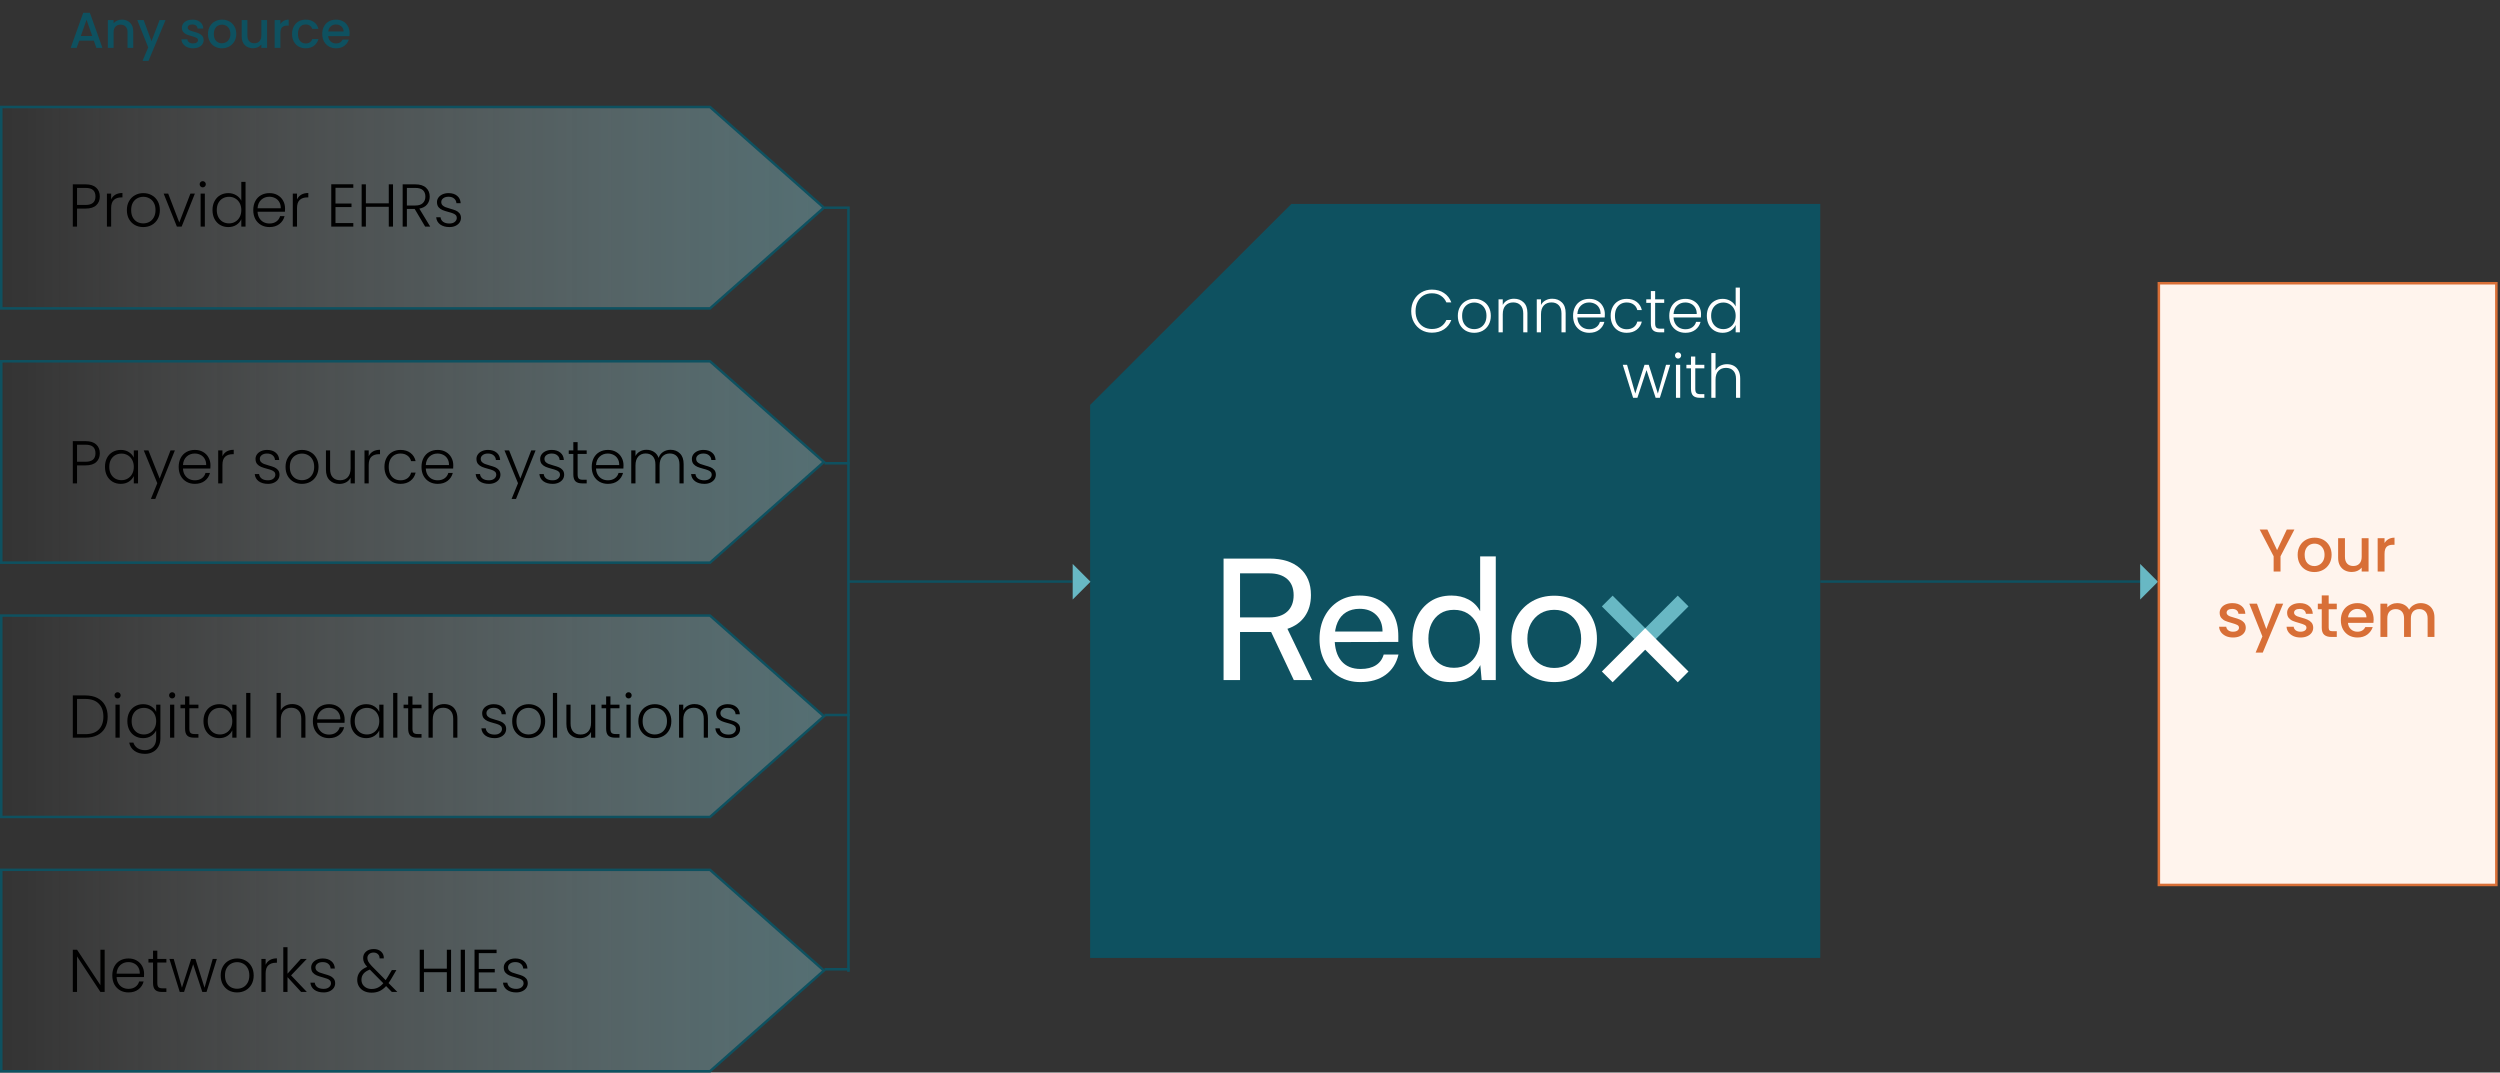 <svg width="993" height="426" viewBox="0 0 993 426" fill="none" xmlns="http://www.w3.org/2000/svg">
<rect x="0" y="0" width="993" height="426" fill="#333333" stroke="none"/>
<path d="M723 231C829.587 231 853 231 853 231" stroke="#0E5160"/>
<path d="M433 160.846V380.5H723V81H512.926L433 160.846Z" fill="#0E5160"/>
<path d="M560.535 123.6C560.535 121.952 560.895 120.48 561.615 119.184C562.335 117.872 563.319 116.856 564.567 116.136C565.815 115.4 567.207 115.032 568.743 115.032C570.615 115.032 572.215 115.48 573.543 116.376C574.887 117.256 575.863 118.504 576.471 120.12H574.503C574.023 118.984 573.287 118.096 572.295 117.456C571.319 116.816 570.135 116.496 568.743 116.496C567.511 116.496 566.399 116.784 565.407 117.36C564.431 117.936 563.663 118.768 563.103 119.856C562.543 120.928 562.263 122.176 562.263 123.6C562.263 125.024 562.543 126.272 563.103 127.344C563.663 128.416 564.431 129.24 565.407 129.816C566.399 130.392 567.511 130.68 568.743 130.68C570.135 130.68 571.319 130.368 572.295 129.744C573.287 129.104 574.023 128.224 574.503 127.104H576.471C575.863 128.704 574.887 129.944 573.543 130.824C572.199 131.704 570.599 132.144 568.743 132.144C567.207 132.144 565.815 131.784 564.567 131.064C563.319 130.328 562.335 129.312 561.615 128.016C560.895 126.72 560.535 125.248 560.535 123.6ZM585.554 132.192C584.322 132.192 583.21 131.92 582.218 131.376C581.242 130.816 580.466 130.032 579.89 129.024C579.33 128 579.05 126.808 579.05 125.448C579.05 124.088 579.338 122.904 579.914 121.896C580.49 120.872 581.274 120.088 582.266 119.544C583.258 118.984 584.37 118.704 585.602 118.704C586.834 118.704 587.946 118.984 588.938 119.544C589.946 120.088 590.73 120.872 591.29 121.896C591.866 122.904 592.154 124.088 592.154 125.448C592.154 126.792 591.866 127.976 591.29 129C590.714 130.024 589.922 130.816 588.914 131.376C587.906 131.92 586.786 132.192 585.554 132.192ZM585.554 130.728C586.418 130.728 587.218 130.536 587.954 130.152C588.69 129.752 589.282 129.16 589.73 128.376C590.194 127.576 590.426 126.6 590.426 125.448C590.426 124.296 590.202 123.328 589.754 122.544C589.306 121.744 588.714 121.152 587.978 120.768C587.242 120.368 586.442 120.168 585.578 120.168C584.714 120.168 583.914 120.368 583.178 120.768C582.442 121.152 581.85 121.744 581.402 122.544C580.97 123.328 580.754 124.296 580.754 125.448C580.754 126.6 580.97 127.576 581.402 128.376C581.85 129.16 582.434 129.752 583.154 130.152C583.89 130.536 584.69 130.728 585.554 130.728ZM601.361 118.656C602.929 118.656 604.209 119.144 605.201 120.12C606.193 121.08 606.689 122.48 606.689 124.32V132H605.033V124.512C605.033 123.088 604.673 122 603.953 121.248C603.249 120.496 602.281 120.12 601.049 120.12C599.785 120.12 598.777 120.52 598.025 121.32C597.273 122.12 596.897 123.296 596.897 124.848V132H595.217V118.896H596.897V121.128C597.313 120.328 597.913 119.72 598.697 119.304C599.481 118.872 600.369 118.656 601.361 118.656ZM616.548 118.656C618.116 118.656 619.396 119.144 620.388 120.12C621.38 121.08 621.876 122.48 621.876 124.32V132H620.22V124.512C620.22 123.088 619.86 122 619.14 121.248C618.436 120.496 617.468 120.12 616.236 120.12C614.972 120.12 613.964 120.52 613.212 121.32C612.46 122.12 612.084 123.296 612.084 124.848V132H610.404V118.896H612.084V121.128C612.5 120.328 613.1 119.72 613.884 119.304C614.668 118.872 615.556 118.656 616.548 118.656ZM637.448 124.776C637.448 125.352 637.432 125.792 637.4 126.096H626.528C626.576 127.088 626.816 127.936 627.248 128.64C627.68 129.344 628.248 129.88 628.952 130.248C629.656 130.6 630.424 130.776 631.256 130.776C632.344 130.776 633.256 130.512 633.992 129.984C634.744 129.456 635.24 128.744 635.48 127.848H637.256C636.936 129.128 636.248 130.176 635.192 130.992C634.152 131.792 632.84 132.192 631.256 132.192C630.024 132.192 628.92 131.92 627.944 131.376C626.968 130.816 626.2 130.032 625.64 129.024C625.096 128 624.824 126.808 624.824 125.448C624.824 124.088 625.096 122.896 625.64 121.872C626.184 120.848 626.944 120.064 627.92 119.52C628.896 118.976 630.008 118.704 631.256 118.704C632.504 118.704 633.592 118.976 634.52 119.52C635.464 120.064 636.184 120.8 636.68 121.728C637.192 122.64 637.448 123.656 637.448 124.776ZM635.744 124.728C635.76 123.752 635.56 122.92 635.144 122.232C634.744 121.544 634.192 121.024 633.488 120.672C632.784 120.32 632.016 120.144 631.184 120.144C629.936 120.144 628.872 120.544 627.992 121.344C627.112 122.144 626.624 123.272 626.528 124.728H635.744ZM639.754 125.448C639.754 124.088 640.026 122.904 640.57 121.896C641.114 120.872 641.866 120.088 642.826 119.544C643.786 118.984 644.882 118.704 646.114 118.704C647.73 118.704 649.058 119.104 650.098 119.904C651.154 120.704 651.834 121.792 652.138 123.168H650.338C650.114 122.224 649.626 121.488 648.874 120.96C648.138 120.416 647.218 120.144 646.114 120.144C645.234 120.144 644.442 120.344 643.738 120.744C643.034 121.144 642.474 121.744 642.058 122.544C641.658 123.328 641.458 124.296 641.458 125.448C641.458 126.6 641.658 127.576 642.058 128.376C642.474 129.176 643.034 129.776 643.738 130.176C644.442 130.576 645.234 130.776 646.114 130.776C647.218 130.776 648.138 130.512 648.874 129.984C649.626 129.44 650.114 128.688 650.338 127.728H652.138C651.834 129.072 651.154 130.152 650.098 130.968C649.042 131.784 647.714 132.192 646.114 132.192C644.882 132.192 643.786 131.92 642.826 131.376C641.866 130.816 641.114 130.032 640.57 129.024C640.026 128 639.754 126.808 639.754 125.448ZM657.424 120.312V128.448C657.424 129.248 657.576 129.8 657.88 130.104C658.184 130.408 658.72 130.56 659.488 130.56H661.024V132H659.224C658.04 132 657.16 131.728 656.584 131.184C656.008 130.624 655.72 129.712 655.72 128.448V120.312H653.896V118.896H655.72V115.608H657.424V118.896H661.024V120.312H657.424ZM675.651 124.776C675.651 125.352 675.635 125.792 675.603 126.096H664.731C664.779 127.088 665.019 127.936 665.451 128.64C665.883 129.344 666.451 129.88 667.155 130.248C667.859 130.6 668.627 130.776 669.459 130.776C670.547 130.776 671.459 130.512 672.195 129.984C672.947 129.456 673.443 128.744 673.683 127.848H675.459C675.139 129.128 674.451 130.176 673.395 130.992C672.355 131.792 671.043 132.192 669.459 132.192C668.227 132.192 667.123 131.92 666.147 131.376C665.171 130.816 664.403 130.032 663.843 129.024C663.299 128 663.027 126.808 663.027 125.448C663.027 124.088 663.299 122.896 663.843 121.872C664.387 120.848 665.147 120.064 666.123 119.52C667.099 118.976 668.211 118.704 669.459 118.704C670.707 118.704 671.795 118.976 672.723 119.52C673.667 120.064 674.387 120.8 674.883 121.728C675.395 122.64 675.651 123.656 675.651 124.776ZM673.947 124.728C673.963 123.752 673.763 122.92 673.347 122.232C672.947 121.544 672.395 121.024 671.691 120.672C670.987 120.32 670.219 120.144 669.387 120.144C668.139 120.144 667.075 120.544 666.195 121.344C665.315 122.144 664.827 123.272 664.731 124.728H673.947ZM677.957 125.424C677.957 124.08 678.229 122.904 678.773 121.896C679.317 120.872 680.061 120.088 681.005 119.544C681.965 118.984 683.045 118.704 684.245 118.704C685.397 118.704 686.437 118.984 687.365 119.544C688.293 120.104 688.973 120.832 689.405 121.728V114.24H691.085V132H689.405V129.072C689.005 129.984 688.349 130.736 687.437 131.328C686.525 131.904 685.453 132.192 684.221 132.192C683.021 132.192 681.941 131.912 680.981 131.352C680.037 130.792 679.293 130 678.749 128.976C678.221 127.952 677.957 126.768 677.957 125.424ZM689.405 125.448C689.405 124.392 689.189 123.464 688.757 122.664C688.325 121.864 687.733 121.248 686.981 120.816C686.245 120.384 685.429 120.168 684.533 120.168C683.605 120.168 682.773 120.376 682.037 120.792C681.301 121.208 680.717 121.816 680.285 122.616C679.869 123.4 679.661 124.336 679.661 125.424C679.661 126.496 679.869 127.44 680.285 128.256C680.717 129.056 681.301 129.672 682.037 130.104C682.773 130.52 683.605 130.728 684.533 130.728C685.429 130.728 686.245 130.512 686.981 130.08C687.733 129.648 688.325 129.032 688.757 128.232C689.189 127.432 689.405 126.504 689.405 125.448ZM663.403 144.896L659.299 158H657.619L653.995 147.008L650.371 158H648.667L644.563 144.896H646.267L649.531 156.296L653.203 144.896H654.883L658.507 156.32L661.747 144.896H663.403ZM666.533 142.424C666.197 142.424 665.909 142.304 665.669 142.064C665.429 141.824 665.309 141.528 665.309 141.176C665.309 140.824 665.429 140.536 665.669 140.312C665.909 140.072 666.197 139.952 666.533 139.952C666.869 139.952 667.157 140.072 667.397 140.312C667.637 140.536 667.757 140.824 667.757 141.176C667.757 141.528 667.637 141.824 667.397 142.064C667.157 142.304 666.869 142.424 666.533 142.424ZM667.373 144.896V158H665.693V144.896H667.373ZM673.362 146.312V154.448C673.362 155.248 673.514 155.8 673.818 156.104C674.122 156.408 674.658 156.56 675.426 156.56H676.962V158H675.162C673.978 158 673.098 157.728 672.522 157.184C671.946 156.624 671.658 155.712 671.658 154.448V146.312H669.834V144.896H671.658V141.608H673.362V144.896H676.962V146.312H673.362ZM685.973 144.656C686.965 144.656 687.853 144.864 688.637 145.28C689.437 145.696 690.061 146.336 690.509 147.2C690.973 148.048 691.205 149.088 691.205 150.32V158H689.549V150.512C689.549 149.088 689.189 148 688.469 147.248C687.765 146.496 686.797 146.12 685.565 146.12C684.301 146.12 683.293 146.52 682.541 147.32C681.789 148.12 681.413 149.296 681.413 150.848V158H679.733V140.24H681.413V147.128C681.829 146.344 682.437 145.736 683.237 145.304C684.053 144.872 684.965 144.656 685.973 144.656Z" fill="white"/>
<path d="M492.541 270.122H486V221.865H504.222C509.384 221.865 513.421 223.145 516.335 225.702C519.249 228.261 520.707 231.81 520.707 236.347C520.707 239.684 519.896 242.511 518.271 244.824C516.646 247.139 514.343 248.786 511.364 249.764L521.176 270.12H513.901L504.89 251.032H492.541V270.12V270.122ZM492.541 227.74V245.227H504.287C507.312 245.227 509.659 244.45 511.33 242.892C512.998 241.335 513.834 239.177 513.834 236.417C513.834 233.657 512.976 231.467 511.265 229.975C509.55 228.486 507.204 227.74 504.222 227.74H492.541Z" fill="white"/>
<path d="M540.33 270.925C537.169 270.925 534.366 270.201 531.92 268.757C529.472 267.311 527.557 265.309 526.179 262.75C524.8 260.19 524.109 257.221 524.109 253.838C524.109 250.455 524.788 247.408 526.145 244.827C527.502 242.246 529.37 240.221 531.751 238.753C534.132 237.285 536.901 236.551 540.061 236.551C543.222 236.551 545.878 237.217 548.169 238.552C550.46 239.888 552.242 241.756 553.51 244.159C554.777 246.561 555.412 249.388 555.412 252.636V254.97L527.446 255.038L527.579 250.832H549.137C549.137 248.118 548.314 245.938 546.667 244.291C545.021 242.645 542.819 241.821 540.061 241.821C537.971 241.821 536.179 242.278 534.687 243.19C533.197 244.103 532.06 245.438 531.283 247.196C530.503 248.954 530.116 251.057 530.116 253.502C530.116 257.419 531.005 260.434 532.784 262.547C534.564 264.662 537.123 265.717 540.46 265.717C542.906 265.717 544.91 265.227 546.467 264.249C548.024 263.271 549.07 261.847 549.603 259.978H555.478C554.676 263.448 552.964 266.142 550.34 268.054C547.713 269.969 544.376 270.925 540.327 270.925H540.33Z" fill="white"/>
<path d="M576.231 270.926C573.071 270.926 570.359 270.201 568.09 268.757C565.82 267.311 564.072 265.298 562.851 262.716C561.626 260.135 561.016 257.2 561.016 253.906C561.016 250.613 561.639 247.6 562.884 244.997C564.13 242.394 565.91 240.337 568.225 238.823C570.538 237.312 573.298 236.554 576.502 236.554C579.039 236.554 581.297 237.078 583.277 238.123C585.256 239.169 586.802 240.716 587.915 242.761V221H594.122V270.124H588.516L587.982 264.184C586.913 266.365 585.346 268.033 583.277 269.19C581.207 270.346 578.861 270.926 576.234 270.926H576.231ZM577.501 265.252C579.636 265.252 581.473 264.762 583.009 263.784C584.544 262.806 585.732 261.449 586.58 259.713C587.425 257.977 587.85 255.975 587.85 253.706C587.85 251.436 587.425 249.447 586.58 247.733C585.735 246.021 584.544 244.673 583.009 243.693C581.473 242.715 579.638 242.225 577.501 242.225C575.365 242.225 573.539 242.725 572.028 243.727C570.514 244.729 569.357 246.086 568.558 247.798C567.757 249.512 567.358 251.48 567.358 253.703C567.358 255.927 567.759 257.975 568.558 259.711C569.36 261.446 570.516 262.803 572.028 263.781C573.539 264.762 575.365 265.249 577.501 265.249V265.252Z" fill="white"/>
<path d="M600.332 253.772C600.332 250.435 601.066 247.475 602.534 244.894C604.002 242.313 606.016 240.287 608.575 238.819C611.134 237.351 614.058 236.617 617.351 236.617C620.645 236.617 623.559 237.351 626.094 238.819C628.632 240.287 630.633 242.313 632.101 244.894C633.569 247.475 634.303 250.433 634.303 253.772C634.303 257.111 633.569 260.069 632.101 262.65C630.633 265.231 628.632 267.254 626.094 268.722C623.559 270.19 620.642 270.924 617.351 270.924C614.06 270.924 611.132 270.19 608.575 268.722C606.016 267.254 604.002 265.228 602.534 262.65C601.066 260.069 600.332 257.108 600.332 253.772ZM606.672 253.772C606.672 256.041 607.129 258.043 608.041 259.779C608.952 261.515 610.209 262.872 611.813 263.85C613.416 264.83 615.26 265.317 617.354 265.317C619.447 265.317 621.292 264.827 622.892 263.85C624.496 262.872 625.751 261.515 626.664 259.779C627.576 258.043 628.033 256.041 628.033 253.772C628.033 251.502 627.576 249.445 626.664 247.731C625.751 246.019 624.496 244.672 622.892 243.691C621.292 242.714 619.445 242.223 617.354 242.223C615.263 242.223 613.416 242.714 611.813 243.691C610.212 244.672 608.952 246.017 608.041 247.731C607.129 249.445 606.672 251.459 606.672 253.772Z" fill="white"/>
<path d="M653.47 258.064L670.668 240.863L666.404 236.59L653.47 249.524L640.534 236.59L636.258 240.863L649.194 253.8L653.47 258.064Z" fill="#68B8C4"/>
<path d="M653.47 249.525L670.668 266.723L666.404 270.999L653.47 258.063L640.534 270.999L636.258 266.723L649.194 253.789L653.47 249.525Z" fill="white"/>
<path d="M850.071 223.999L857.142 231.07L850.071 238.141L850.071 223.999Z" fill="#68B8C4"/>
<path d="M0.5 42.5H282.016L327.245 82.5L282.016 122.5H0.5V42.5Z" fill="url(#paint0_linear_1499_234)" fill-opacity="0.5" stroke="#0E5160"/>
<path d="M0.5 143.5H282.016L327.245 183.5L282.016 223.5H0.5V143.5Z" fill="url(#paint1_linear_1499_234)" fill-opacity="0.5" stroke="#0E5160"/>
<path d="M0.5 244.5H282.016L327.245 284.5L282.016 324.5H0.5V244.5Z" fill="url(#paint2_linear_1499_234)" fill-opacity="0.5" stroke="#0E5160"/>
<path d="M0.5 345.5H282.016L327.245 385.5L282.016 425.5H0.5V345.5Z" fill="url(#paint3_linear_1499_234)" fill-opacity="0.5" stroke="#0E5160"/>
<path d="M41.568 394H39.888L30.6 379.888V394H28.92V377.224H30.6L39.888 391.312V377.224H41.568V394ZM57.229 386.776C57.229 387.352 57.213 387.792 57.181 388.096H46.309C46.357 389.088 46.597 389.936 47.029 390.64C47.461 391.344 48.029 391.88 48.733 392.248C49.437 392.6 50.205 392.776 51.037 392.776C52.125 392.776 53.037 392.512 53.773 391.984C54.525 391.456 55.021 390.744 55.261 389.848H57.037C56.717 391.128 56.029 392.176 54.973 392.992C53.933 393.792 52.621 394.192 51.037 394.192C49.805 394.192 48.701 393.92 47.725 393.376C46.749 392.816 45.981 392.032 45.421 391.024C44.877 390 44.605 388.808 44.605 387.448C44.605 386.088 44.877 384.896 45.421 383.872C45.965 382.848 46.725 382.064 47.701 381.52C48.677 380.976 49.789 380.704 51.037 380.704C52.285 380.704 53.373 380.976 54.301 381.52C55.245 382.064 55.965 382.8 56.461 383.728C56.973 384.64 57.229 385.656 57.229 386.776ZM55.525 386.728C55.541 385.752 55.341 384.92 54.925 384.232C54.525 383.544 53.973 383.024 53.269 382.672C52.565 382.32 51.797 382.144 50.965 382.144C49.717 382.144 48.653 382.544 47.773 383.344C46.893 384.144 46.405 385.272 46.309 386.728H55.525ZM62.487 382.312V390.448C62.487 391.248 62.639 391.8 62.943 392.104C63.247 392.408 63.783 392.56 64.551 392.56H66.087V394H64.287C63.103 394 62.223 393.728 61.647 393.184C61.071 392.624 60.783 391.712 60.783 390.448V382.312H58.959V380.896H60.783V377.608H62.487V380.896H66.087V382.312H62.487ZM86.138 380.896L82.034 394H80.353L76.73 383.008L73.106 394H71.401L67.297 380.896H69.001L72.266 392.296L75.938 380.896H77.618L81.242 392.32L84.481 380.896H86.138ZM94.164 394.192C92.932 394.192 91.82 393.92 90.828 393.376C89.852 392.816 89.076 392.032 88.5 391.024C87.94 390 87.66 388.808 87.66 387.448C87.66 386.088 87.948 384.904 88.524 383.896C89.1 382.872 89.884 382.088 90.876 381.544C91.868 380.984 92.98 380.704 94.212 380.704C95.444 380.704 96.556 380.984 97.548 381.544C98.556 382.088 99.34 382.872 99.9 383.896C100.476 384.904 100.764 386.088 100.764 387.448C100.764 388.792 100.476 389.976 99.9 391C99.324 392.024 98.532 392.816 97.524 393.376C96.516 393.92 95.396 394.192 94.164 394.192ZM94.164 392.728C95.028 392.728 95.828 392.536 96.564 392.152C97.3 391.752 97.892 391.16 98.34 390.376C98.804 389.576 99.036 388.6 99.036 387.448C99.036 386.296 98.812 385.328 98.364 384.544C97.916 383.744 97.324 383.152 96.588 382.768C95.852 382.368 95.052 382.168 94.188 382.168C93.324 382.168 92.524 382.368 91.788 382.768C91.052 383.152 90.46 383.744 90.012 384.544C89.58 385.328 89.364 386.296 89.364 387.448C89.364 388.6 89.58 389.576 90.012 390.376C90.46 391.16 91.044 391.752 91.764 392.152C92.5 392.536 93.3 392.728 94.164 392.728ZM105.506 383.224C105.874 382.408 106.434 381.776 107.186 381.328C107.954 380.88 108.89 380.656 109.994 380.656V382.408H109.538C108.322 382.408 107.346 382.736 106.61 383.392C105.874 384.048 105.506 385.144 105.506 386.68V394H103.826V380.896H105.506V383.224ZM119.602 394L114.202 388.12V394H112.522V376.24H114.202V386.752L119.482 380.896H121.834L115.618 387.424L121.882 394H119.602ZM128.565 394.192C127.061 394.192 125.829 393.848 124.869 393.16C123.925 392.456 123.397 391.504 123.285 390.304H125.013C125.093 391.04 125.437 391.64 126.045 392.104C126.669 392.552 127.501 392.776 128.541 392.776C129.453 392.776 130.165 392.56 130.677 392.128C131.205 391.696 131.469 391.16 131.469 390.52C131.469 390.072 131.325 389.704 131.037 389.416C130.749 389.128 130.381 388.904 129.933 388.744C129.501 388.568 128.909 388.384 128.157 388.192C127.181 387.936 126.389 387.68 125.781 387.424C125.173 387.168 124.653 386.792 124.221 386.296C123.805 385.784 123.597 385.104 123.597 384.256C123.597 383.616 123.789 383.024 124.173 382.48C124.557 381.936 125.101 381.504 125.805 381.184C126.509 380.864 127.309 380.704 128.205 380.704C129.613 380.704 130.749 381.064 131.613 381.784C132.477 382.488 132.941 383.464 133.005 384.712H131.325C131.277 383.944 130.973 383.328 130.413 382.864C129.869 382.384 129.117 382.144 128.157 382.144C127.309 382.144 126.621 382.344 126.093 382.744C125.565 383.144 125.301 383.64 125.301 384.232C125.301 384.744 125.453 385.168 125.757 385.504C126.077 385.824 126.469 386.08 126.933 386.272C127.397 386.448 128.021 386.648 128.805 386.872C129.749 387.128 130.501 387.376 131.061 387.616C131.621 387.856 132.101 388.208 132.501 388.672C132.901 389.136 133.109 389.752 133.125 390.52C133.125 391.224 132.933 391.856 132.549 392.416C132.165 392.96 131.629 393.392 130.941 393.712C130.253 394.032 129.461 394.192 128.565 394.192ZM155.641 394L153.361 391.672C152.545 392.568 151.673 393.232 150.745 393.664C149.817 394.08 148.769 394.288 147.601 394.288C146.481 394.288 145.489 394.08 144.625 393.664C143.761 393.232 143.089 392.632 142.609 391.864C142.129 391.096 141.889 390.208 141.889 389.2C141.889 388.016 142.225 386.984 142.897 386.104C143.569 385.224 144.553 384.536 145.849 384.04C145.289 383.416 144.881 382.84 144.625 382.312C144.369 381.768 144.241 381.184 144.241 380.56C144.241 379.488 144.625 378.624 145.393 377.968C146.161 377.296 147.185 376.96 148.465 376.96C149.665 376.96 150.641 377.304 151.393 377.992C152.145 378.68 152.497 379.576 152.449 380.68H150.769C150.785 379.96 150.561 379.392 150.097 378.976C149.649 378.56 149.081 378.352 148.393 378.352C147.657 378.352 147.057 378.56 146.593 378.976C146.145 379.376 145.921 379.896 145.921 380.536C145.921 381.048 146.057 381.544 146.329 382.024C146.617 382.504 147.065 383.072 147.673 383.728L153.193 389.32C153.417 389.016 153.721 388.536 154.105 387.88L155.641 385.312H157.441L155.617 388.456C155.185 389.208 154.753 389.88 154.321 390.472L157.825 394H155.641ZM147.601 392.824C148.545 392.824 149.385 392.64 150.121 392.272C150.873 391.904 151.585 391.328 152.257 390.544L146.905 385.12C144.681 385.936 143.569 387.28 143.569 389.152C143.569 389.856 143.737 390.488 144.073 391.048C144.425 391.592 144.905 392.024 145.513 392.344C146.121 392.664 146.817 392.824 147.601 392.824ZM179.165 377.224V394H177.485V386.152H168.389V394H166.709V377.224H168.389V384.76H177.485V377.224H179.165ZM184.678 377.224V394H182.998V377.224H184.678ZM190.163 378.592V384.856H196.523V386.248H190.163V392.608H197.243V394H188.483V377.2H197.243V378.592H190.163ZM205.065 394.192C203.561 394.192 202.329 393.848 201.369 393.16C200.425 392.456 199.897 391.504 199.785 390.304H201.513C201.593 391.04 201.937 391.64 202.545 392.104C203.169 392.552 204.001 392.776 205.041 392.776C205.953 392.776 206.665 392.56 207.177 392.128C207.705 391.696 207.969 391.16 207.969 390.52C207.969 390.072 207.825 389.704 207.537 389.416C207.249 389.128 206.881 388.904 206.433 388.744C206.001 388.568 205.409 388.384 204.657 388.192C203.681 387.936 202.889 387.68 202.281 387.424C201.673 387.168 201.153 386.792 200.721 386.296C200.305 385.784 200.097 385.104 200.097 384.256C200.097 383.616 200.289 383.024 200.673 382.48C201.057 381.936 201.601 381.504 202.305 381.184C203.009 380.864 203.809 380.704 204.705 380.704C206.113 380.704 207.249 381.064 208.113 381.784C208.977 382.488 209.441 383.464 209.505 384.712H207.825C207.777 383.944 207.473 383.328 206.913 382.864C206.369 382.384 205.617 382.144 204.657 382.144C203.809 382.144 203.121 382.344 202.593 382.744C202.065 383.144 201.801 383.64 201.801 384.232C201.801 384.744 201.953 385.168 202.257 385.504C202.577 385.824 202.969 386.08 203.433 386.272C203.897 386.448 204.521 386.648 205.305 386.872C206.249 387.128 207.001 387.376 207.561 387.616C208.121 387.856 208.601 388.208 209.001 388.672C209.401 389.136 209.609 389.752 209.625 390.52C209.625 391.224 209.433 391.856 209.049 392.416C208.665 392.96 208.129 393.392 207.441 393.712C206.753 394.032 205.961 394.192 205.065 394.192Z" fill="black"/>
<path d="M39.648 180.048C39.648 181.488 39.176 182.648 38.232 183.528C37.288 184.408 35.872 184.848 33.984 184.848H30.6V192H28.92V175.224H33.984C35.856 175.224 37.264 175.664 38.208 176.544C39.168 177.424 39.648 178.592 39.648 180.048ZM33.984 183.408C36.608 183.408 37.92 182.288 37.92 180.048C37.92 178.928 37.608 178.08 36.984 177.504C36.36 176.928 35.36 176.64 33.984 176.64H30.6V183.408H33.984ZM41.699 185.424C41.699 184.08 41.963 182.904 42.491 181.896C43.035 180.872 43.779 180.088 44.723 179.544C45.683 178.984 46.763 178.704 47.963 178.704C49.211 178.704 50.283 178.992 51.179 179.568C52.091 180.144 52.747 180.88 53.147 181.776V178.896H54.827V192H53.147V189.096C52.731 189.992 52.067 190.736 51.155 191.328C50.259 191.904 49.187 192.192 47.939 192.192C46.755 192.192 45.683 191.912 44.723 191.352C43.779 190.792 43.035 190 42.491 188.976C41.963 187.952 41.699 186.768 41.699 185.424ZM53.147 185.448C53.147 184.392 52.931 183.464 52.499 182.664C52.067 181.864 51.475 181.248 50.723 180.816C49.987 180.384 49.171 180.168 48.275 180.168C47.347 180.168 46.515 180.376 45.779 180.792C45.043 181.208 44.459 181.816 44.027 182.616C43.611 183.4 43.403 184.336 43.403 185.424C43.403 186.496 43.611 187.44 44.027 188.256C44.459 189.056 45.043 189.672 45.779 190.104C46.515 190.52 47.347 190.728 48.275 190.728C49.171 190.728 49.987 190.512 50.723 190.08C51.475 189.648 52.067 189.032 52.499 188.232C52.931 187.432 53.147 186.504 53.147 185.448ZM69.462 178.896L61.686 198.168H59.934L62.478 191.928L57.102 178.896H58.95L63.414 190.08L67.734 178.896H69.462ZM83.596 184.776C83.596 185.352 83.58 185.792 83.548 186.096H72.676C72.724 187.088 72.964 187.936 73.396 188.64C73.828 189.344 74.396 189.88 75.1 190.248C75.804 190.6 76.572 190.776 77.404 190.776C78.492 190.776 79.404 190.512 80.14 189.984C80.892 189.456 81.388 188.744 81.628 187.848H83.404C83.084 189.128 82.396 190.176 81.34 190.992C80.3 191.792 78.988 192.192 77.404 192.192C76.172 192.192 75.068 191.92 74.092 191.376C73.116 190.816 72.348 190.032 71.788 189.024C71.244 188 70.972 186.808 70.972 185.448C70.972 184.088 71.244 182.896 71.788 181.872C72.332 180.848 73.092 180.064 74.068 179.52C75.044 178.976 76.156 178.704 77.404 178.704C78.652 178.704 79.74 178.976 80.668 179.52C81.612 180.064 82.332 180.8 82.828 181.728C83.34 182.64 83.596 183.656 83.596 184.776ZM81.892 184.728C81.908 183.752 81.708 182.92 81.292 182.232C80.892 181.544 80.34 181.024 79.636 180.672C78.932 180.32 78.164 180.144 77.332 180.144C76.084 180.144 75.02 180.544 74.14 181.344C73.26 182.144 72.772 183.272 72.676 184.728H81.892ZM88.35 181.224C88.718 180.408 89.278 179.776 90.03 179.328C90.798 178.88 91.734 178.656 92.838 178.656V180.408H92.382C91.166 180.408 90.19 180.736 89.454 181.392C88.718 182.048 88.35 183.144 88.35 184.68V192H86.67V178.896H88.35V181.224ZM106.463 192.192C104.959 192.192 103.727 191.848 102.767 191.16C101.823 190.456 101.295 189.504 101.183 188.304H102.911C102.991 189.04 103.335 189.64 103.943 190.104C104.567 190.552 105.399 190.776 106.439 190.776C107.351 190.776 108.063 190.56 108.575 190.128C109.103 189.696 109.367 189.16 109.367 188.52C109.367 188.072 109.223 187.704 108.935 187.416C108.647 187.128 108.279 186.904 107.831 186.744C107.399 186.568 106.807 186.384 106.055 186.192C105.079 185.936 104.287 185.68 103.679 185.424C103.071 185.168 102.551 184.792 102.119 184.296C101.703 183.784 101.495 183.104 101.495 182.256C101.495 181.616 101.687 181.024 102.071 180.48C102.455 179.936 102.999 179.504 103.703 179.184C104.407 178.864 105.207 178.704 106.103 178.704C107.511 178.704 108.647 179.064 109.511 179.784C110.375 180.488 110.839 181.464 110.903 182.712H109.223C109.175 181.944 108.871 181.328 108.311 180.864C107.767 180.384 107.015 180.144 106.055 180.144C105.207 180.144 104.519 180.344 103.991 180.744C103.463 181.144 103.199 181.64 103.199 182.232C103.199 182.744 103.351 183.168 103.655 183.504C103.975 183.824 104.367 184.08 104.831 184.272C105.295 184.448 105.919 184.648 106.703 184.872C107.647 185.128 108.399 185.376 108.959 185.616C109.519 185.856 109.999 186.208 110.399 186.672C110.799 187.136 111.007 187.752 111.023 188.52C111.023 189.224 110.831 189.856 110.447 190.416C110.063 190.96 109.527 191.392 108.839 191.712C108.151 192.032 107.359 192.192 106.463 192.192ZM119.922 192.192C118.69 192.192 117.578 191.92 116.586 191.376C115.61 190.816 114.834 190.032 114.258 189.024C113.698 188 113.418 186.808 113.418 185.448C113.418 184.088 113.706 182.904 114.282 181.896C114.858 180.872 115.642 180.088 116.634 179.544C117.626 178.984 118.738 178.704 119.97 178.704C121.202 178.704 122.314 178.984 123.306 179.544C124.314 180.088 125.098 180.872 125.658 181.896C126.234 182.904 126.522 184.088 126.522 185.448C126.522 186.792 126.234 187.976 125.658 189C125.082 190.024 124.29 190.816 123.282 191.376C122.274 191.92 121.154 192.192 119.922 192.192ZM119.922 190.728C120.786 190.728 121.586 190.536 122.322 190.152C123.058 189.752 123.65 189.16 124.098 188.376C124.562 187.576 124.794 186.6 124.794 185.448C124.794 184.296 124.57 183.328 124.122 182.544C123.674 181.744 123.082 181.152 122.346 180.768C121.61 180.368 120.81 180.168 119.946 180.168C119.082 180.168 118.282 180.368 117.546 180.768C116.81 181.152 116.218 181.744 115.77 182.544C115.338 183.328 115.122 184.296 115.122 185.448C115.122 186.6 115.338 187.576 115.77 188.376C116.218 189.16 116.802 189.752 117.522 190.152C118.258 190.536 119.058 190.728 119.922 190.728ZM140.936 178.896V192H139.256V189.696C138.872 190.512 138.28 191.136 137.48 191.568C136.68 192 135.784 192.216 134.792 192.216C133.224 192.216 131.944 191.736 130.952 190.776C129.96 189.8 129.464 188.392 129.464 186.552V178.896H131.12V186.36C131.12 187.784 131.472 188.872 132.176 189.624C132.896 190.376 133.872 190.752 135.104 190.752C136.368 190.752 137.376 190.352 138.128 189.552C138.88 188.752 139.256 187.576 139.256 186.024V178.896H140.936ZM146.452 181.224C146.82 180.408 147.38 179.776 148.132 179.328C148.9 178.88 149.836 178.656 150.94 178.656V180.408H150.484C149.268 180.408 148.292 180.736 147.556 181.392C146.82 182.048 146.452 183.144 146.452 184.68V192H144.772V178.896H146.452V181.224ZM152.699 185.448C152.699 184.088 152.971 182.904 153.515 181.896C154.059 180.872 154.811 180.088 155.771 179.544C156.731 178.984 157.827 178.704 159.059 178.704C160.675 178.704 162.003 179.104 163.043 179.904C164.099 180.704 164.779 181.792 165.083 183.168H163.283C163.059 182.224 162.571 181.488 161.819 180.96C161.083 180.416 160.163 180.144 159.059 180.144C158.179 180.144 157.387 180.344 156.683 180.744C155.979 181.144 155.419 181.744 155.003 182.544C154.603 183.328 154.403 184.296 154.403 185.448C154.403 186.6 154.603 187.576 155.003 188.376C155.419 189.176 155.979 189.776 156.683 190.176C157.387 190.576 158.179 190.776 159.059 190.776C160.163 190.776 161.083 190.512 161.819 189.984C162.571 189.44 163.059 188.688 163.283 187.728H165.083C164.779 189.072 164.099 190.152 163.043 190.968C161.987 191.784 160.659 192.192 159.059 192.192C157.827 192.192 156.731 191.92 155.771 191.376C154.811 190.816 154.059 190.032 153.515 189.024C152.971 188 152.699 186.808 152.699 185.448ZM180.042 184.776C180.042 185.352 180.026 185.792 179.994 186.096H169.122C169.17 187.088 169.41 187.936 169.842 188.64C170.274 189.344 170.842 189.88 171.546 190.248C172.25 190.6 173.018 190.776 173.85 190.776C174.938 190.776 175.85 190.512 176.586 189.984C177.338 189.456 177.834 188.744 178.074 187.848H179.85C179.53 189.128 178.842 190.176 177.786 190.992C176.746 191.792 175.434 192.192 173.85 192.192C172.618 192.192 171.514 191.92 170.538 191.376C169.562 190.816 168.794 190.032 168.234 189.024C167.69 188 167.418 186.808 167.418 185.448C167.418 184.088 167.69 182.896 168.234 181.872C168.778 180.848 169.538 180.064 170.514 179.52C171.49 178.976 172.602 178.704 173.85 178.704C175.098 178.704 176.186 178.976 177.114 179.52C178.058 180.064 178.778 180.8 179.274 181.728C179.786 182.64 180.042 183.656 180.042 184.776ZM178.338 184.728C178.354 183.752 178.154 182.92 177.738 182.232C177.338 181.544 176.786 181.024 176.082 180.672C175.378 180.32 174.61 180.144 173.778 180.144C172.53 180.144 171.466 180.544 170.586 181.344C169.706 182.144 169.218 183.272 169.122 184.728H178.338ZM194.213 192.192C192.709 192.192 191.477 191.848 190.517 191.16C189.573 190.456 189.045 189.504 188.933 188.304H190.661C190.741 189.04 191.085 189.64 191.693 190.104C192.317 190.552 193.149 190.776 194.189 190.776C195.101 190.776 195.813 190.56 196.325 190.128C196.853 189.696 197.117 189.16 197.117 188.52C197.117 188.072 196.973 187.704 196.685 187.416C196.397 187.128 196.029 186.904 195.581 186.744C195.149 186.568 194.557 186.384 193.805 186.192C192.829 185.936 192.037 185.68 191.429 185.424C190.821 185.168 190.301 184.792 189.869 184.296C189.453 183.784 189.245 183.104 189.245 182.256C189.245 181.616 189.437 181.024 189.821 180.48C190.205 179.936 190.749 179.504 191.453 179.184C192.157 178.864 192.957 178.704 193.853 178.704C195.261 178.704 196.397 179.064 197.261 179.784C198.125 180.488 198.589 181.464 198.653 182.712H196.973C196.925 181.944 196.621 181.328 196.061 180.864C195.517 180.384 194.765 180.144 193.805 180.144C192.957 180.144 192.269 180.344 191.741 180.744C191.213 181.144 190.949 181.64 190.949 182.232C190.949 182.744 191.101 183.168 191.405 183.504C191.725 183.824 192.117 184.08 192.581 184.272C193.045 184.448 193.669 184.648 194.453 184.872C195.397 185.128 196.149 185.376 196.709 185.616C197.269 185.856 197.749 186.208 198.149 186.672C198.549 187.136 198.757 187.752 198.773 188.52C198.773 189.224 198.581 189.856 198.197 190.416C197.813 190.96 197.277 191.392 196.589 191.712C195.901 192.032 195.109 192.192 194.213 192.192ZM212.736 178.896L204.96 198.168H203.208L205.752 191.928L200.376 178.896H202.224L206.688 190.08L211.008 178.896H212.736ZM219.526 192.192C218.022 192.192 216.79 191.848 215.83 191.16C214.886 190.456 214.358 189.504 214.246 188.304H215.974C216.054 189.04 216.398 189.64 217.006 190.104C217.63 190.552 218.462 190.776 219.502 190.776C220.414 190.776 221.126 190.56 221.638 190.128C222.166 189.696 222.43 189.16 222.43 188.52C222.43 188.072 222.286 187.704 221.998 187.416C221.71 187.128 221.342 186.904 220.894 186.744C220.462 186.568 219.87 186.384 219.118 186.192C218.142 185.936 217.35 185.68 216.742 185.424C216.134 185.168 215.614 184.792 215.182 184.296C214.766 183.784 214.558 183.104 214.558 182.256C214.558 181.616 214.75 181.024 215.134 180.48C215.518 179.936 216.062 179.504 216.766 179.184C217.47 178.864 218.27 178.704 219.166 178.704C220.574 178.704 221.71 179.064 222.574 179.784C223.438 180.488 223.902 181.464 223.966 182.712H222.286C222.238 181.944 221.934 181.328 221.374 180.864C220.83 180.384 220.078 180.144 219.118 180.144C218.27 180.144 217.582 180.344 217.054 180.744C216.526 181.144 216.262 181.64 216.262 182.232C216.262 182.744 216.414 183.168 216.718 183.504C217.038 183.824 217.43 184.08 217.894 184.272C218.358 184.448 218.982 184.648 219.766 184.872C220.71 185.128 221.462 185.376 222.022 185.616C222.582 185.856 223.062 186.208 223.462 186.672C223.862 187.136 224.07 187.752 224.086 188.52C224.086 189.224 223.894 189.856 223.51 190.416C223.126 190.96 222.59 191.392 221.902 191.712C221.214 192.032 220.422 192.192 219.526 192.192ZM229.432 180.312V188.448C229.432 189.248 229.584 189.8 229.888 190.104C230.192 190.408 230.728 190.56 231.496 190.56H233.032V192H231.232C230.048 192 229.168 191.728 228.592 191.184C228.016 190.624 227.728 189.712 227.728 188.448V180.312H225.904V178.896H227.728V175.608H229.432V178.896H233.032V180.312H229.432ZM247.659 184.776C247.659 185.352 247.643 185.792 247.611 186.096H236.739C236.787 187.088 237.027 187.936 237.459 188.64C237.891 189.344 238.459 189.88 239.163 190.248C239.867 190.6 240.635 190.776 241.467 190.776C242.555 190.776 243.467 190.512 244.203 189.984C244.955 189.456 245.451 188.744 245.691 187.848H247.467C247.147 189.128 246.459 190.176 245.403 190.992C244.363 191.792 243.051 192.192 241.467 192.192C240.235 192.192 239.131 191.92 238.155 191.376C237.179 190.816 236.411 190.032 235.851 189.024C235.307 188 235.035 186.808 235.035 185.448C235.035 184.088 235.307 182.896 235.851 181.872C236.395 180.848 237.155 180.064 238.131 179.52C239.107 178.976 240.219 178.704 241.467 178.704C242.715 178.704 243.803 178.976 244.731 179.52C245.675 180.064 246.395 180.8 246.891 181.728C247.403 182.64 247.659 183.656 247.659 184.776ZM245.955 184.728C245.971 183.752 245.771 182.92 245.355 182.232C244.955 181.544 244.403 181.024 243.699 180.672C242.995 180.32 242.227 180.144 241.395 180.144C240.147 180.144 239.083 180.544 238.203 181.344C237.323 182.144 236.835 183.272 236.739 184.728H245.955ZM266.333 178.656C267.869 178.656 269.117 179.144 270.077 180.12C271.053 181.08 271.541 182.48 271.541 184.32V192H269.885V184.512C269.885 183.088 269.541 182 268.853 181.248C268.165 180.496 267.229 180.12 266.045 180.12C264.813 180.12 263.829 180.528 263.093 181.344C262.357 182.16 261.989 183.344 261.989 184.896V192H260.333V184.512C260.333 183.088 259.989 182 259.301 181.248C258.613 180.496 257.669 180.12 256.469 180.12C255.237 180.12 254.253 180.528 253.517 181.344C252.781 182.16 252.413 183.344 252.413 184.896V192H250.733V178.896H252.413V181.152C252.829 180.336 253.421 179.72 254.189 179.304C254.957 178.872 255.813 178.656 256.757 178.656C257.893 178.656 258.885 178.928 259.733 179.472C260.597 180.016 261.221 180.816 261.605 181.872C261.957 180.832 262.557 180.04 263.405 179.496C264.269 178.936 265.245 178.656 266.333 178.656ZM279.784 192.192C278.28 192.192 277.048 191.848 276.088 191.16C275.144 190.456 274.616 189.504 274.504 188.304H276.232C276.312 189.04 276.656 189.64 277.264 190.104C277.888 190.552 278.72 190.776 279.76 190.776C280.672 190.776 281.384 190.56 281.896 190.128C282.424 189.696 282.688 189.16 282.688 188.52C282.688 188.072 282.544 187.704 282.256 187.416C281.968 187.128 281.6 186.904 281.152 186.744C280.72 186.568 280.128 186.384 279.376 186.192C278.4 185.936 277.608 185.68 277 185.424C276.392 185.168 275.872 184.792 275.44 184.296C275.024 183.784 274.816 183.104 274.816 182.256C274.816 181.616 275.008 181.024 275.392 180.48C275.776 179.936 276.32 179.504 277.024 179.184C277.728 178.864 278.528 178.704 279.424 178.704C280.832 178.704 281.968 179.064 282.832 179.784C283.696 180.488 284.16 181.464 284.224 182.712H282.544C282.496 181.944 282.192 181.328 281.632 180.864C281.088 180.384 280.336 180.144 279.376 180.144C278.528 180.144 277.84 180.344 277.312 180.744C276.784 181.144 276.52 181.64 276.52 182.232C276.52 182.744 276.672 183.168 276.976 183.504C277.296 183.824 277.688 184.08 278.152 184.272C278.616 184.448 279.24 184.648 280.024 184.872C280.968 185.128 281.72 185.376 282.28 185.616C282.84 185.856 283.32 186.208 283.72 186.672C284.12 187.136 284.328 187.752 284.344 188.52C284.344 189.224 284.152 189.856 283.768 190.416C283.384 190.96 282.848 191.392 282.16 191.712C281.472 192.032 280.68 192.192 279.784 192.192Z" fill="black"/>
<path d="M33.888 276.224C35.744 276.224 37.336 276.56 38.664 277.232C39.992 277.904 41.008 278.872 41.712 280.136C42.416 281.4 42.768 282.904 42.768 284.648C42.768 286.376 42.416 287.872 41.712 289.136C41.008 290.384 39.992 291.344 38.664 292.016C37.336 292.672 35.744 293 33.888 293H28.92V276.224H33.888ZM33.888 291.608C36.224 291.608 38 291 39.216 289.784C40.448 288.552 41.064 286.84 41.064 284.648C41.064 282.44 40.448 280.72 39.216 279.488C38 278.24 36.224 277.616 33.888 277.616H30.6V291.608H33.888ZM46.705 277.424C46.369 277.424 46.081 277.304 45.841 277.064C45.601 276.824 45.481 276.528 45.481 276.176C45.481 275.824 45.601 275.536 45.841 275.312C46.081 275.072 46.369 274.952 46.705 274.952C47.041 274.952 47.329 275.072 47.569 275.312C47.809 275.536 47.929 275.824 47.929 276.176C47.929 276.528 47.809 276.824 47.569 277.064C47.329 277.304 47.041 277.424 46.705 277.424ZM47.545 279.896V293H45.865V279.896H47.545ZM56.846 279.704C58.078 279.704 59.15 279.992 60.062 280.568C60.974 281.144 61.63 281.872 62.03 282.752V279.896H63.71V293.336C63.71 294.536 63.446 295.6 62.918 296.528C62.406 297.456 61.686 298.168 60.758 298.664C59.83 299.176 58.774 299.432 57.59 299.432C55.91 299.432 54.51 299.032 53.39 298.232C52.286 297.432 51.598 296.344 51.326 294.968H52.982C53.27 295.88 53.814 296.608 54.614 297.152C55.43 297.696 56.422 297.968 57.59 297.968C58.438 297.968 59.198 297.784 59.87 297.416C60.542 297.064 61.07 296.536 61.454 295.832C61.838 295.128 62.03 294.296 62.03 293.336V290.096C61.614 290.992 60.95 291.736 60.038 292.328C59.142 292.904 58.078 293.192 56.846 293.192C55.646 293.192 54.566 292.912 53.606 292.352C52.662 291.792 51.918 291 51.374 289.976C50.846 288.952 50.582 287.768 50.582 286.424C50.582 285.08 50.846 283.904 51.374 282.896C51.918 281.872 52.662 281.088 53.606 280.544C54.566 279.984 55.646 279.704 56.846 279.704ZM62.03 286.448C62.03 285.392 61.814 284.464 61.382 283.664C60.95 282.864 60.358 282.248 59.606 281.816C58.87 281.384 58.054 281.168 57.158 281.168C56.23 281.168 55.398 281.376 54.662 281.792C53.926 282.208 53.342 282.816 52.91 283.616C52.494 284.4 52.286 285.336 52.286 286.424C52.286 287.496 52.494 288.44 52.91 289.256C53.342 290.056 53.926 290.672 54.662 291.104C55.398 291.52 56.23 291.728 57.158 291.728C58.054 291.728 58.87 291.512 59.606 291.08C60.358 290.648 60.95 290.032 61.382 289.232C61.814 288.432 62.03 287.504 62.03 286.448ZM68.385 277.424C68.049 277.424 67.761 277.304 67.521 277.064C67.281 276.824 67.161 276.528 67.161 276.176C67.161 275.824 67.281 275.536 67.521 275.312C67.761 275.072 68.049 274.952 68.385 274.952C68.721 274.952 69.009 275.072 69.249 275.312C69.489 275.536 69.609 275.824 69.609 276.176C69.609 276.528 69.489 276.824 69.249 277.064C69.009 277.304 68.721 277.424 68.385 277.424ZM69.225 279.896V293H67.545V279.896H69.225ZM75.213 281.312V289.448C75.213 290.248 75.365 290.8 75.669 291.104C75.973 291.408 76.509 291.56 77.277 291.56H78.813V293H77.013C75.829 293 74.949 292.728 74.373 292.184C73.797 291.624 73.509 290.712 73.509 289.448V281.312H71.685V279.896H73.509V276.608H75.213V279.896H78.813V281.312H75.213ZM80.816 286.424C80.816 285.08 81.08 283.904 81.608 282.896C82.152 281.872 82.896 281.088 83.84 280.544C84.8 279.984 85.88 279.704 87.08 279.704C88.328 279.704 89.4 279.992 90.296 280.568C91.208 281.144 91.864 281.88 92.264 282.776V279.896H93.944V293H92.264V290.096C91.848 290.992 91.184 291.736 90.272 292.328C89.376 292.904 88.304 293.192 87.056 293.192C85.872 293.192 84.8 292.912 83.84 292.352C82.896 291.792 82.152 291 81.608 289.976C81.08 288.952 80.816 287.768 80.816 286.424ZM92.264 286.448C92.264 285.392 92.048 284.464 91.616 283.664C91.184 282.864 90.592 282.248 89.84 281.816C89.104 281.384 88.288 281.168 87.392 281.168C86.464 281.168 85.632 281.376 84.896 281.792C84.16 282.208 83.576 282.816 83.144 283.616C82.728 284.4 82.52 285.336 82.52 286.424C82.52 287.496 82.728 288.44 83.144 289.256C83.576 290.056 84.16 290.672 84.896 291.104C85.632 291.52 86.464 291.728 87.392 291.728C88.288 291.728 89.104 291.512 89.84 291.08C90.592 290.648 91.184 290.032 91.616 289.232C92.048 288.432 92.264 287.504 92.264 286.448ZM99.459 275.24V293H97.779V275.24H99.459ZM116.09 279.656C117.082 279.656 117.97 279.864 118.754 280.28C119.554 280.696 120.178 281.336 120.626 282.2C121.09 283.048 121.322 284.088 121.322 285.32V293H119.666V285.512C119.666 284.088 119.306 283 118.586 282.248C117.882 281.496 116.914 281.12 115.682 281.12C114.418 281.12 113.41 281.52 112.658 282.32C111.906 283.12 111.53 284.296 111.53 285.848V293H109.85V275.24H111.53V282.128C111.946 281.344 112.554 280.736 113.354 280.304C114.17 279.872 115.082 279.656 116.09 279.656ZM136.893 285.776C136.893 286.352 136.877 286.792 136.845 287.096H125.973C126.021 288.088 126.261 288.936 126.693 289.64C127.125 290.344 127.693 290.88 128.397 291.248C129.101 291.6 129.869 291.776 130.701 291.776C131.789 291.776 132.701 291.512 133.437 290.984C134.189 290.456 134.685 289.744 134.925 288.848H136.701C136.381 290.128 135.693 291.176 134.637 291.992C133.597 292.792 132.285 293.192 130.701 293.192C129.469 293.192 128.365 292.92 127.389 292.376C126.413 291.816 125.645 291.032 125.085 290.024C124.541 289 124.269 287.808 124.269 286.448C124.269 285.088 124.541 283.896 125.085 282.872C125.629 281.848 126.389 281.064 127.365 280.52C128.341 279.976 129.453 279.704 130.701 279.704C131.949 279.704 133.037 279.976 133.965 280.52C134.909 281.064 135.629 281.8 136.125 282.728C136.637 283.64 136.893 284.656 136.893 285.776ZM135.189 285.728C135.205 284.752 135.005 283.92 134.589 283.232C134.189 282.544 133.637 282.024 132.933 281.672C132.229 281.32 131.461 281.144 130.629 281.144C129.381 281.144 128.317 281.544 127.437 282.344C126.557 283.144 126.069 284.272 125.973 285.728H135.189ZM139.199 286.424C139.199 285.08 139.463 283.904 139.991 282.896C140.535 281.872 141.279 281.088 142.223 280.544C143.183 279.984 144.263 279.704 145.463 279.704C146.711 279.704 147.783 279.992 148.679 280.568C149.591 281.144 150.247 281.88 150.647 282.776V279.896H152.327V293H150.647V290.096C150.231 290.992 149.567 291.736 148.655 292.328C147.759 292.904 146.687 293.192 145.439 293.192C144.255 293.192 143.183 292.912 142.223 292.352C141.279 291.792 140.535 291 139.991 289.976C139.463 288.952 139.199 287.768 139.199 286.424ZM150.647 286.448C150.647 285.392 150.431 284.464 149.999 283.664C149.567 282.864 148.975 282.248 148.223 281.816C147.487 281.384 146.671 281.168 145.775 281.168C144.847 281.168 144.015 281.376 143.279 281.792C142.543 282.208 141.959 282.816 141.527 283.616C141.111 284.4 140.903 285.336 140.903 286.424C140.903 287.496 141.111 288.44 141.527 289.256C141.959 290.056 142.543 290.672 143.279 291.104C144.015 291.52 144.847 291.728 145.775 291.728C146.671 291.728 147.487 291.512 148.223 291.08C148.975 290.648 149.567 290.032 149.999 289.232C150.431 288.432 150.647 287.504 150.647 286.448ZM157.842 275.24V293H156.162V275.24H157.842ZM163.831 281.312V289.448C163.831 290.248 163.983 290.8 164.287 291.104C164.591 291.408 165.127 291.56 165.895 291.56H167.431V293H165.631C164.447 293 163.567 292.728 162.991 292.184C162.415 291.624 162.127 290.712 162.127 289.448V281.312H160.303V279.896H162.127V276.608H163.831V279.896H167.431V281.312H163.831ZM176.441 279.656C177.433 279.656 178.321 279.864 179.105 280.28C179.905 280.696 180.529 281.336 180.977 282.2C181.441 283.048 181.673 284.088 181.673 285.32V293H180.017V285.512C180.017 284.088 179.657 283 178.937 282.248C178.233 281.496 177.265 281.12 176.033 281.12C174.769 281.12 173.761 281.52 173.009 282.32C172.257 283.12 171.881 284.296 171.881 285.848V293H170.201V275.24H171.881V282.128C172.297 281.344 172.905 280.736 173.705 280.304C174.521 279.872 175.433 279.656 176.441 279.656ZM196.487 293.192C194.983 293.192 193.751 292.848 192.791 292.16C191.847 291.456 191.319 290.504 191.207 289.304H192.935C193.015 290.04 193.359 290.64 193.967 291.104C194.591 291.552 195.423 291.776 196.463 291.776C197.375 291.776 198.087 291.56 198.599 291.128C199.127 290.696 199.391 290.16 199.391 289.52C199.391 289.072 199.247 288.704 198.959 288.416C198.671 288.128 198.303 287.904 197.855 287.744C197.423 287.568 196.831 287.384 196.079 287.192C195.103 286.936 194.311 286.68 193.703 286.424C193.095 286.168 192.575 285.792 192.143 285.296C191.727 284.784 191.519 284.104 191.519 283.256C191.519 282.616 191.711 282.024 192.095 281.48C192.479 280.936 193.023 280.504 193.727 280.184C194.431 279.864 195.231 279.704 196.127 279.704C197.535 279.704 198.671 280.064 199.535 280.784C200.399 281.488 200.863 282.464 200.927 283.712H199.247C199.199 282.944 198.895 282.328 198.335 281.864C197.791 281.384 197.039 281.144 196.079 281.144C195.231 281.144 194.543 281.344 194.015 281.744C193.487 282.144 193.223 282.64 193.223 283.232C193.223 283.744 193.375 284.168 193.679 284.504C193.999 284.824 194.391 285.08 194.855 285.272C195.319 285.448 195.943 285.648 196.727 285.872C197.671 286.128 198.423 286.376 198.983 286.616C199.543 286.856 200.023 287.208 200.423 287.672C200.823 288.136 201.031 288.752 201.047 289.52C201.047 290.224 200.855 290.856 200.471 291.416C200.087 291.96 199.551 292.392 198.863 292.712C198.175 293.032 197.383 293.192 196.487 293.192ZM209.945 293.192C208.713 293.192 207.601 292.92 206.609 292.376C205.633 291.816 204.857 291.032 204.281 290.024C203.721 289 203.441 287.808 203.441 286.448C203.441 285.088 203.729 283.904 204.305 282.896C204.881 281.872 205.665 281.088 206.657 280.544C207.649 279.984 208.761 279.704 209.993 279.704C211.225 279.704 212.337 279.984 213.329 280.544C214.337 281.088 215.121 281.872 215.681 282.896C216.257 283.904 216.545 285.088 216.545 286.448C216.545 287.792 216.257 288.976 215.681 290C215.105 291.024 214.313 291.816 213.305 292.376C212.297 292.92 211.177 293.192 209.945 293.192ZM209.945 291.728C210.809 291.728 211.609 291.536 212.345 291.152C213.081 290.752 213.673 290.16 214.121 289.376C214.585 288.576 214.817 287.6 214.817 286.448C214.817 285.296 214.593 284.328 214.145 283.544C213.697 282.744 213.105 282.152 212.369 281.768C211.633 281.368 210.833 281.168 209.969 281.168C209.105 281.168 208.305 281.368 207.569 281.768C206.833 282.152 206.241 282.744 205.793 283.544C205.361 284.328 205.145 285.296 205.145 286.448C205.145 287.6 205.361 288.576 205.793 289.376C206.241 290.16 206.825 290.752 207.545 291.152C208.281 291.536 209.081 291.728 209.945 291.728ZM221.288 275.24V293H219.608V275.24H221.288ZM236.444 279.896V293H234.764V290.696C234.38 291.512 233.788 292.136 232.988 292.568C232.188 293 231.292 293.216 230.3 293.216C228.732 293.216 227.452 292.736 226.46 291.776C225.468 290.8 224.972 289.392 224.972 287.552V279.896H226.628V287.36C226.628 288.784 226.98 289.872 227.684 290.624C228.404 291.376 229.38 291.752 230.612 291.752C231.876 291.752 232.884 291.352 233.636 290.552C234.388 289.752 234.764 288.576 234.764 287.024V279.896H236.444ZM242.463 281.312V289.448C242.463 290.248 242.615 290.8 242.919 291.104C243.223 291.408 243.759 291.56 244.527 291.56H246.063V293H244.263C243.079 293 242.199 292.728 241.623 292.184C241.047 291.624 240.759 290.712 240.759 289.448V281.312H238.935V279.896H240.759V276.608H242.463V279.896H246.063V281.312H242.463ZM249.674 277.424C249.338 277.424 249.05 277.304 248.81 277.064C248.57 276.824 248.45 276.528 248.45 276.176C248.45 275.824 248.57 275.536 248.81 275.312C249.05 275.072 249.338 274.952 249.674 274.952C250.01 274.952 250.298 275.072 250.538 275.312C250.778 275.536 250.898 275.824 250.898 276.176C250.898 276.528 250.778 276.824 250.538 277.064C250.298 277.304 250.01 277.424 249.674 277.424ZM250.514 279.896V293H248.834V279.896H250.514ZM260.054 293.192C258.822 293.192 257.71 292.92 256.718 292.376C255.742 291.816 254.966 291.032 254.39 290.024C253.83 289 253.55 287.808 253.55 286.448C253.55 285.088 253.838 283.904 254.414 282.896C254.99 281.872 255.774 281.088 256.766 280.544C257.758 279.984 258.87 279.704 260.102 279.704C261.334 279.704 262.446 279.984 263.438 280.544C264.446 281.088 265.23 281.872 265.79 282.896C266.366 283.904 266.654 285.088 266.654 286.448C266.654 287.792 266.366 288.976 265.79 290C265.214 291.024 264.422 291.816 263.414 292.376C262.406 292.92 261.286 293.192 260.054 293.192ZM260.054 291.728C260.918 291.728 261.718 291.536 262.454 291.152C263.19 290.752 263.782 290.16 264.23 289.376C264.694 288.576 264.926 287.6 264.926 286.448C264.926 285.296 264.702 284.328 264.254 283.544C263.806 282.744 263.214 282.152 262.478 281.768C261.742 281.368 260.942 281.168 260.078 281.168C259.214 281.168 258.414 281.368 257.678 281.768C256.942 282.152 256.35 282.744 255.902 283.544C255.47 284.328 255.254 285.296 255.254 286.448C255.254 287.6 255.47 288.576 255.902 289.376C256.35 290.16 256.934 290.752 257.654 291.152C258.39 291.536 259.19 291.728 260.054 291.728ZM275.861 279.656C277.429 279.656 278.709 280.144 279.701 281.12C280.693 282.08 281.189 283.48 281.189 285.32V293H279.533V285.512C279.533 284.088 279.173 283 278.453 282.248C277.749 281.496 276.781 281.12 275.549 281.12C274.285 281.12 273.277 281.52 272.525 282.32C271.773 283.12 271.397 284.296 271.397 285.848V293H269.717V279.896H271.397V282.128C271.813 281.328 272.413 280.72 273.197 280.304C273.981 279.872 274.869 279.656 275.861 279.656ZM289.416 293.192C287.912 293.192 286.68 292.848 285.72 292.16C284.776 291.456 284.248 290.504 284.136 289.304H285.864C285.944 290.04 286.288 290.64 286.896 291.104C287.52 291.552 288.352 291.776 289.392 291.776C290.304 291.776 291.016 291.56 291.528 291.128C292.056 290.696 292.32 290.16 292.32 289.52C292.32 289.072 292.176 288.704 291.888 288.416C291.6 288.128 291.232 287.904 290.784 287.744C290.352 287.568 289.76 287.384 289.008 287.192C288.032 286.936 287.24 286.68 286.632 286.424C286.024 286.168 285.504 285.792 285.072 285.296C284.656 284.784 284.448 284.104 284.448 283.256C284.448 282.616 284.64 282.024 285.024 281.48C285.408 280.936 285.952 280.504 286.656 280.184C287.36 279.864 288.16 279.704 289.056 279.704C290.464 279.704 291.6 280.064 292.464 280.784C293.328 281.488 293.792 282.464 293.856 283.712H292.176C292.128 282.944 291.824 282.328 291.264 281.864C290.72 281.384 289.968 281.144 289.008 281.144C288.16 281.144 287.472 281.344 286.944 281.744C286.416 282.144 286.152 282.64 286.152 283.232C286.152 283.744 286.304 284.168 286.608 284.504C286.928 284.824 287.32 285.08 287.784 285.272C288.248 285.448 288.872 285.648 289.656 285.872C290.6 286.128 291.352 286.376 291.912 286.616C292.472 286.856 292.952 287.208 293.352 287.672C293.752 288.136 293.96 288.752 293.976 289.52C293.976 290.224 293.784 290.856 293.4 291.416C293.016 291.96 292.48 292.392 291.792 292.712C291.104 293.032 290.312 293.192 289.416 293.192Z" fill="black"/>
<path d="M39.648 78.048C39.648 79.488 39.176 80.648 38.232 81.528C37.288 82.408 35.872 82.848 33.984 82.848H30.6V90H28.92V73.224H33.984C35.856 73.224 37.264 73.664 38.208 74.544C39.168 75.424 39.648 76.592 39.648 78.048ZM33.984 81.408C36.608 81.408 37.92 80.288 37.92 78.048C37.92 76.928 37.608 76.08 36.984 75.504C36.36 74.928 35.36 74.64 33.984 74.64H30.6V81.408H33.984ZM44.147 79.224C44.515 78.408 45.075 77.776 45.827 77.328C46.595 76.88 47.531 76.656 48.635 76.656V78.408H48.179C46.963 78.408 45.987 78.736 45.251 79.392C44.515 80.048 44.147 81.144 44.147 82.68V90H42.467V76.896H44.147V79.224ZM56.898 90.192C55.666 90.192 54.554 89.92 53.562 89.376C52.586 88.816 51.81 88.032 51.234 87.024C50.674 86 50.394 84.808 50.394 83.448C50.394 82.088 50.682 80.904 51.258 79.896C51.834 78.872 52.618 78.088 53.61 77.544C54.602 76.984 55.714 76.704 56.946 76.704C58.178 76.704 59.29 76.984 60.282 77.544C61.29 78.088 62.074 78.872 62.634 79.896C63.21 80.904 63.498 82.088 63.498 83.448C63.498 84.792 63.21 85.976 62.634 87C62.058 88.024 61.266 88.816 60.258 89.376C59.25 89.92 58.13 90.192 56.898 90.192ZM56.898 88.728C57.762 88.728 58.562 88.536 59.298 88.152C60.034 87.752 60.626 87.16 61.074 86.376C61.538 85.576 61.77 84.6 61.77 83.448C61.77 82.296 61.546 81.328 61.098 80.544C60.65 79.744 60.058 79.152 59.322 78.768C58.586 78.368 57.786 78.168 56.922 78.168C56.058 78.168 55.258 78.368 54.522 78.768C53.786 79.152 53.194 79.744 52.746 80.544C52.314 81.328 52.098 82.296 52.098 83.448C52.098 84.6 52.314 85.576 52.746 86.376C53.194 87.16 53.778 87.752 54.498 88.152C55.234 88.536 56.034 88.728 56.898 88.728ZM71.217 88.368L75.633 76.896H77.409L72.153 90H70.257L65.001 76.896H66.801L71.217 88.368ZM80.526 74.424C80.19 74.424 79.902 74.304 79.662 74.064C79.422 73.824 79.302 73.528 79.302 73.176C79.302 72.824 79.422 72.536 79.662 72.312C79.902 72.072 80.19 71.952 80.526 71.952C80.862 71.952 81.15 72.072 81.39 72.312C81.63 72.536 81.75 72.824 81.75 73.176C81.75 73.528 81.63 73.824 81.39 74.064C81.15 74.304 80.862 74.424 80.526 74.424ZM81.366 76.896V90H79.686V76.896H81.366ZM84.402 83.424C84.402 82.08 84.674 80.904 85.218 79.896C85.762 78.872 86.506 78.088 87.45 77.544C88.41 76.984 89.49 76.704 90.69 76.704C91.842 76.704 92.882 76.984 93.81 77.544C94.738 78.104 95.418 78.832 95.85 79.728V72.24H97.53V90H95.85V87.072C95.45 87.984 94.794 88.736 93.882 89.328C92.97 89.904 91.898 90.192 90.666 90.192C89.466 90.192 88.386 89.912 87.426 89.352C86.482 88.792 85.738 88 85.194 86.976C84.666 85.952 84.402 84.768 84.402 83.424ZM95.85 83.448C95.85 82.392 95.634 81.464 95.202 80.664C94.77 79.864 94.178 79.248 93.426 78.816C92.69 78.384 91.874 78.168 90.978 78.168C90.05 78.168 89.218 78.376 88.482 78.792C87.746 79.208 87.162 79.816 86.73 80.616C86.314 81.4 86.106 82.336 86.106 83.424C86.106 84.496 86.314 85.44 86.73 86.256C87.162 87.056 87.746 87.672 88.482 88.104C89.218 88.52 90.05 88.728 90.978 88.728C91.874 88.728 92.69 88.512 93.426 88.08C94.178 87.648 94.77 87.032 95.202 86.232C95.634 85.432 95.85 84.504 95.85 83.448ZM113.221 82.776C113.221 83.352 113.205 83.792 113.173 84.096H102.301C102.349 85.088 102.589 85.936 103.021 86.64C103.453 87.344 104.021 87.88 104.725 88.248C105.429 88.6 106.197 88.776 107.029 88.776C108.117 88.776 109.029 88.512 109.765 87.984C110.517 87.456 111.013 86.744 111.253 85.848H113.029C112.709 87.128 112.021 88.176 110.965 88.992C109.925 89.792 108.613 90.192 107.029 90.192C105.797 90.192 104.693 89.92 103.717 89.376C102.741 88.816 101.973 88.032 101.413 87.024C100.869 86 100.597 84.808 100.597 83.448C100.597 82.088 100.869 80.896 101.413 79.872C101.957 78.848 102.717 78.064 103.693 77.52C104.669 76.976 105.781 76.704 107.029 76.704C108.277 76.704 109.365 76.976 110.293 77.52C111.237 78.064 111.957 78.8 112.453 79.728C112.965 80.64 113.221 81.656 113.221 82.776ZM111.517 82.728C111.533 81.752 111.333 80.92 110.917 80.232C110.517 79.544 109.965 79.024 109.261 78.672C108.557 78.32 107.789 78.144 106.957 78.144C105.709 78.144 104.645 78.544 103.765 79.344C102.885 80.144 102.397 81.272 102.301 82.728H111.517ZM117.975 79.224C118.343 78.408 118.903 77.776 119.655 77.328C120.423 76.88 121.359 76.656 122.463 76.656V78.408H122.007C120.791 78.408 119.815 78.736 119.079 79.392C118.343 80.048 117.975 81.144 117.975 82.68V90H116.295V76.896H117.975V79.224ZM133.256 74.592V80.856H139.616V82.248H133.256V88.608H140.336V90H131.576V73.2H140.336V74.592H133.256ZM156.103 73.224V90H154.423V82.152H145.327V90H143.647V73.224H145.327V80.76H154.423V73.224H156.103ZM168.864 90L164.712 82.992H161.616V90H159.936V73.224H164.976C166.848 73.224 168.264 73.672 169.224 74.568C170.2 75.464 170.688 76.64 170.688 78.096C170.688 79.312 170.336 80.352 169.632 81.216C168.944 82.064 167.92 82.616 166.56 82.872L170.88 90H168.864ZM161.616 81.624H165C166.312 81.624 167.296 81.304 167.952 80.664C168.624 80.024 168.96 79.168 168.96 78.096C168.96 76.992 168.64 76.144 168 75.552C167.36 74.944 166.352 74.64 164.976 74.64H161.616V81.624ZM178.534 90.192C177.03 90.192 175.798 89.848 174.838 89.16C173.894 88.456 173.366 87.504 173.254 86.304H174.982C175.062 87.04 175.406 87.64 176.014 88.104C176.638 88.552 177.47 88.776 178.51 88.776C179.422 88.776 180.134 88.56 180.646 88.128C181.174 87.696 181.438 87.16 181.438 86.52C181.438 86.072 181.294 85.704 181.006 85.416C180.718 85.128 180.35 84.904 179.902 84.744C179.47 84.568 178.878 84.384 178.126 84.192C177.15 83.936 176.358 83.68 175.75 83.424C175.142 83.168 174.622 82.792 174.19 82.296C173.774 81.784 173.566 81.104 173.566 80.256C173.566 79.616 173.758 79.024 174.142 78.48C174.526 77.936 175.07 77.504 175.774 77.184C176.478 76.864 177.278 76.704 178.174 76.704C179.582 76.704 180.718 77.064 181.582 77.784C182.446 78.488 182.91 79.464 182.974 80.712H181.294C181.246 79.944 180.942 79.328 180.382 78.864C179.838 78.384 179.086 78.144 178.126 78.144C177.278 78.144 176.59 78.344 176.062 78.744C175.534 79.144 175.27 79.64 175.27 80.232C175.27 80.744 175.422 81.168 175.726 81.504C176.046 81.824 176.438 82.08 176.902 82.272C177.366 82.448 177.99 82.648 178.774 82.872C179.718 83.128 180.47 83.376 181.03 83.616C181.59 83.856 182.07 84.208 182.47 84.672C182.87 85.136 183.078 85.752 183.094 86.52C183.094 87.224 182.902 87.856 182.518 88.416C182.134 88.96 181.598 89.392 180.91 89.712C180.222 90.032 179.43 90.192 178.534 90.192Z" fill="black"/>
<path d="M327.5 82.5H337.5" stroke="#0E5160" stroke-linejoin="round"/>
<path d="M327.5 184H337.5" stroke="#0E5160" stroke-linejoin="round"/>
<path d="M327.5 284H337.5" stroke="#0E5160" stroke-linejoin="round"/>
<path d="M327.5 385H337.5" stroke="#0E5160" stroke-linejoin="round"/>
<path d="M337 386L337 83" stroke="#0E5160" stroke-linejoin="round"/>
<path d="M426 231H337" stroke="#0E5160" stroke-linejoin="round"/>
<path d="M426.071 224L433.142 231.071L426.071 238.142L426.071 224Z" fill="#68B8C4"/>
<rect x="857.5" y="112.5" width="134.051" height="239" fill="#FFF4ED" stroke="#D86F37"/>
<path d="M911.344 210.32L905.824 220.952V227H903.088V220.952L897.544 210.32H900.592L904.456 218.504L908.32 210.32H911.344ZM919.251 227.216C918.003 227.216 916.875 226.936 915.867 226.376C914.859 225.8 914.067 225 913.491 223.976C912.915 222.936 912.627 221.736 912.627 220.376C912.627 219.032 912.923 217.84 913.515 216.8C914.107 215.76 914.915 214.96 915.939 214.4C916.963 213.84 918.107 213.56 919.371 213.56C920.635 213.56 921.779 213.84 922.803 214.4C923.827 214.96 924.635 215.76 925.227 216.8C925.819 217.84 926.115 219.032 926.115 220.376C926.115 221.72 925.811 222.912 925.203 223.952C924.595 224.992 923.763 225.8 922.707 226.376C921.667 226.936 920.515 227.216 919.251 227.216ZM919.251 224.84C919.955 224.84 920.611 224.672 921.219 224.336C921.843 224 922.347 223.496 922.731 222.824C923.115 222.152 923.307 221.336 923.307 220.376C923.307 219.416 923.123 218.608 922.755 217.952C922.387 217.28 921.899 216.776 921.291 216.44C920.683 216.104 920.027 215.936 919.323 215.936C918.619 215.936 917.963 216.104 917.355 216.44C916.763 216.776 916.291 217.28 915.939 217.952C915.587 218.608 915.411 219.416 915.411 220.376C915.411 221.8 915.771 222.904 916.491 223.688C917.227 224.456 918.147 224.84 919.251 224.84ZM940.796 213.776V227H938.06V225.44C937.628 225.984 937.06 226.416 936.356 226.736C935.668 227.04 934.932 227.192 934.148 227.192C933.108 227.192 932.172 226.976 931.34 226.544C930.524 226.112 929.876 225.472 929.396 224.624C928.932 223.776 928.7 222.752 928.7 221.552V213.776H931.412V221.144C931.412 222.328 931.708 223.24 932.3 223.88C932.892 224.504 933.7 224.816 934.724 224.816C935.748 224.816 936.556 224.504 937.148 223.88C937.756 223.24 938.06 222.328 938.06 221.144V213.776H940.796ZM947.141 215.696C947.541 215.024 948.069 214.504 948.725 214.136C949.397 213.752 950.189 213.56 951.101 213.56V216.392H950.405C949.333 216.392 948.517 216.664 947.957 217.208C947.413 217.752 947.141 218.696 947.141 220.04V227H944.405V213.776H947.141V215.696ZM886.955 253.216C885.915 253.216 884.979 253.032 884.147 252.664C883.331 252.28 882.683 251.768 882.203 251.128C881.723 250.472 881.467 249.744 881.435 248.944H884.267C884.315 249.504 884.579 249.976 885.059 250.36C885.555 250.728 886.171 250.912 886.907 250.912C887.675 250.912 888.267 250.768 888.683 250.48C889.115 250.176 889.331 249.792 889.331 249.328C889.331 248.832 889.091 248.464 888.611 248.224C888.147 247.984 887.403 247.72 886.379 247.432C885.387 247.16 884.579 246.896 883.955 246.64C883.331 246.384 882.787 245.992 882.323 245.464C881.875 244.936 881.651 244.24 881.651 243.376C881.651 242.672 881.859 242.032 882.275 241.456C882.691 240.864 883.283 240.4 884.051 240.064C884.835 239.728 885.731 239.56 886.739 239.56C888.243 239.56 889.451 239.944 890.363 240.712C891.291 241.464 891.787 242.496 891.851 243.808H889.115C889.067 243.216 888.827 242.744 888.395 242.392C887.963 242.04 887.379 241.864 886.643 241.864C885.923 241.864 885.371 242 884.987 242.272C884.603 242.544 884.411 242.904 884.411 243.352C884.411 243.704 884.539 244 884.795 244.24C885.051 244.48 885.363 244.672 885.731 244.816C886.099 244.944 886.643 245.112 887.363 245.32C888.323 245.576 889.107 245.84 889.715 246.112C890.339 246.368 890.875 246.752 891.323 247.264C891.771 247.776 892.003 248.456 892.019 249.304C892.019 250.056 891.811 250.728 891.395 251.32C890.979 251.912 890.387 252.376 889.619 252.712C888.867 253.048 887.979 253.216 886.955 253.216ZM906.88 239.776L898.768 259.216H895.936L898.624 252.784L893.416 239.776H896.464L900.184 249.856L904.048 239.776H906.88ZM913.745 253.216C912.705 253.216 911.769 253.032 910.937 252.664C910.121 252.28 909.473 251.768 908.993 251.128C908.513 250.472 908.257 249.744 908.225 248.944H911.057C911.105 249.504 911.369 249.976 911.849 250.36C912.345 250.728 912.961 250.912 913.697 250.912C914.465 250.912 915.057 250.768 915.473 250.48C915.905 250.176 916.121 249.792 916.121 249.328C916.121 248.832 915.881 248.464 915.401 248.224C914.937 247.984 914.193 247.72 913.169 247.432C912.177 247.16 911.369 246.896 910.745 246.64C910.121 246.384 909.577 245.992 909.113 245.464C908.665 244.936 908.441 244.24 908.441 243.376C908.441 242.672 908.649 242.032 909.065 241.456C909.481 240.864 910.073 240.4 910.841 240.064C911.625 239.728 912.521 239.56 913.529 239.56C915.033 239.56 916.241 239.944 917.153 240.712C918.081 241.464 918.577 242.496 918.641 243.808H915.905C915.857 243.216 915.617 242.744 915.185 242.392C914.753 242.04 914.169 241.864 913.433 241.864C912.713 241.864 912.161 242 911.777 242.272C911.393 242.544 911.201 242.904 911.201 243.352C911.201 243.704 911.329 244 911.585 244.24C911.841 244.48 912.153 244.672 912.521 244.816C912.889 244.944 913.433 245.112 914.153 245.32C915.113 245.576 915.897 245.84 916.505 246.112C917.129 246.368 917.665 246.752 918.113 247.264C918.561 247.776 918.793 248.456 918.809 249.304C918.809 250.056 918.601 250.728 918.185 251.32C917.769 251.912 917.177 252.376 916.409 252.712C915.657 253.048 914.769 253.216 913.745 253.216ZM924.957 242.008V249.328C924.957 249.824 925.069 250.184 925.293 250.408C925.533 250.616 925.933 250.72 926.493 250.72H928.173V253H926.013C924.781 253 923.837 252.712 923.181 252.136C922.525 251.56 922.197 250.624 922.197 249.328V242.008H920.637V239.776H922.197V236.488H924.957V239.776H928.173V242.008H924.957ZM942.815 246.064C942.815 246.56 942.783 247.008 942.719 247.408H932.615C932.695 248.464 933.087 249.312 933.791 249.952C934.495 250.592 935.359 250.912 936.383 250.912C937.855 250.912 938.895 250.296 939.503 249.064H942.455C942.055 250.28 941.327 251.28 940.271 252.064C939.231 252.832 937.935 253.216 936.383 253.216C935.119 253.216 933.983 252.936 932.975 252.376C931.983 251.8 931.199 251 930.623 249.976C930.063 248.936 929.783 247.736 929.783 246.376C929.783 245.016 930.055 243.824 930.599 242.8C931.159 241.76 931.935 240.96 932.927 240.4C933.935 239.84 935.087 239.56 936.383 239.56C937.631 239.56 938.743 239.832 939.719 240.376C940.695 240.92 941.455 241.688 941.999 242.68C942.543 243.656 942.815 244.784 942.815 246.064ZM939.959 245.2C939.943 244.192 939.583 243.384 938.879 242.776C938.175 242.168 937.303 241.864 936.263 241.864C935.319 241.864 934.511 242.168 933.839 242.776C933.167 243.368 932.767 244.176 932.639 245.2H939.959ZM961.515 239.56C962.555 239.56 963.483 239.776 964.299 240.208C965.131 240.64 965.779 241.28 966.243 242.128C966.723 242.976 966.963 244 966.963 245.2V253H964.251V245.608C964.251 244.424 963.955 243.52 963.363 242.896C962.771 242.256 961.963 241.936 960.939 241.936C959.915 241.936 959.099 242.256 958.491 242.896C957.899 243.52 957.603 244.424 957.603 245.608V253H954.891V245.608C954.891 244.424 954.595 243.52 954.003 242.896C953.411 242.256 952.603 241.936 951.579 241.936C950.555 241.936 949.739 242.256 949.131 242.896C948.539 243.52 948.243 244.424 948.243 245.608V253H945.507V239.776H948.243V241.288C948.691 240.744 949.259 240.32 949.947 240.016C950.635 239.712 951.371 239.56 952.155 239.56C953.211 239.56 954.155 239.784 954.987 240.232C955.819 240.68 956.459 241.328 956.907 242.176C957.307 241.376 957.931 240.744 958.779 240.28C959.627 239.8 960.539 239.56 961.515 239.56Z" fill="#D86F37"/>
<path d="M37.276 16.16H31.456L30.456 19H28.076L33.056 5.08H35.697L40.676 19H38.276L37.276 16.16ZM36.636 14.3L34.377 7.84L32.096 14.3H36.636ZM48.402 7.8C49.269 7.8 50.042 7.98 50.722 8.34C51.415 8.7 51.955 9.233 52.342 9.94C52.728 10.647 52.922 11.5 52.922 12.5V19H50.662V12.84C50.662 11.853 50.415 11.1 49.922 10.58C49.428 10.047 48.755 9.78 47.902 9.78C47.048 9.78 46.368 10.047 45.862 10.58C45.368 11.1 45.122 11.853 45.122 12.84V19H42.842V7.98H45.122V9.24C45.495 8.787 45.968 8.433 46.542 8.18C47.129 7.927 47.748 7.8 48.402 7.8ZM65.75 7.98L58.99 24.18H56.63L58.87 18.82L54.53 7.98H57.07L60.17 16.38L63.39 7.98H65.75ZM76.666 19.18C75.799 19.18 75.019 19.027 74.326 18.72C73.646 18.4 73.106 17.973 72.706 17.44C72.306 16.893 72.093 16.287 72.066 15.62H74.426C74.466 16.087 74.686 16.48 75.086 16.8C75.499 17.107 76.013 17.26 76.626 17.26C77.266 17.26 77.759 17.14 78.106 16.9C78.466 16.647 78.646 16.327 78.646 15.94C78.646 15.527 78.446 15.22 78.046 15.02C77.659 14.82 77.039 14.6 76.186 14.36C75.359 14.133 74.686 13.913 74.166 13.7C73.646 13.487 73.193 13.16 72.806 12.72C72.433 12.28 72.246 11.7 72.246 10.98C72.246 10.393 72.419 9.86 72.766 9.38C73.113 8.887 73.606 8.5 74.246 8.22C74.899 7.94 75.646 7.8 76.486 7.8C77.739 7.8 78.746 8.12 79.506 8.76C80.279 9.387 80.693 10.247 80.746 11.34H78.466C78.426 10.847 78.226 10.453 77.866 10.16C77.506 9.867 77.019 9.72 76.406 9.72C75.806 9.72 75.346 9.833 75.026 10.06C74.706 10.287 74.546 10.587 74.546 10.96C74.546 11.253 74.653 11.5 74.866 11.7C75.079 11.9 75.339 12.06 75.646 12.18C75.953 12.287 76.406 12.427 77.006 12.6C77.806 12.813 78.459 13.033 78.966 13.26C79.486 13.473 79.933 13.793 80.306 14.22C80.679 14.647 80.873 15.213 80.886 15.92C80.886 16.547 80.713 17.107 80.366 17.6C80.019 18.093 79.526 18.48 78.886 18.76C78.259 19.04 77.519 19.18 76.666 19.18ZM88.13 19.18C87.09 19.18 86.15 18.947 85.31 18.48C84.47 18 83.81 17.333 83.33 16.48C82.85 15.613 82.61 14.613 82.61 13.48C82.61 12.36 82.856 11.367 83.35 10.5C83.843 9.633 84.516 8.967 85.37 8.5C86.223 8.033 87.176 7.8 88.23 7.8C89.283 7.8 90.236 8.033 91.09 8.5C91.943 8.967 92.616 9.633 93.11 10.5C93.603 11.367 93.85 12.36 93.85 13.48C93.85 14.6 93.596 15.593 93.09 16.46C92.583 17.327 91.89 18 91.01 18.48C90.143 18.947 89.183 19.18 88.13 19.18ZM88.13 17.2C88.716 17.2 89.263 17.06 89.77 16.78C90.29 16.5 90.71 16.08 91.03 15.52C91.35 14.96 91.51 14.28 91.51 13.48C91.51 12.68 91.356 12.007 91.05 11.46C90.743 10.9 90.336 10.48 89.83 10.2C89.323 9.92 88.776 9.78 88.19 9.78C87.603 9.78 87.056 9.92 86.55 10.2C86.056 10.48 85.663 10.9 85.37 11.46C85.076 12.007 84.93 12.68 84.93 13.48C84.93 14.667 85.23 15.587 85.83 16.24C86.443 16.88 87.21 17.2 88.13 17.2ZM106.084 7.98V19H103.804V17.7C103.444 18.153 102.97 18.513 102.384 18.78C101.81 19.033 101.197 19.16 100.544 19.16C99.677 19.16 98.897 18.98 98.204 18.62C97.523 18.26 96.984 17.727 96.584 17.02C96.197 16.313 96.004 15.46 96.004 14.46V7.98H98.263V14.12C98.263 15.107 98.51 15.867 99.004 16.4C99.497 16.92 100.17 17.18 101.024 17.18C101.877 17.18 102.55 16.92 103.044 16.4C103.55 15.867 103.804 15.107 103.804 14.12V7.98H106.084ZM111.372 9.58C111.705 9.02 112.145 8.587 112.692 8.28C113.252 7.96 113.912 7.8 114.672 7.8V10.16H114.092C113.198 10.16 112.518 10.387 112.052 10.84C111.598 11.293 111.372 12.08 111.372 13.2V19H109.092V7.98H111.372V9.58ZM116.008 13.48C116.008 12.347 116.234 11.353 116.688 10.5C117.154 9.633 117.794 8.967 118.608 8.5C119.421 8.033 120.354 7.8 121.408 7.8C122.741 7.8 123.841 8.12 124.708 8.76C125.588 9.387 126.181 10.287 126.488 11.46H124.028C123.828 10.913 123.508 10.487 123.068 10.18C122.628 9.873 122.074 9.72 121.408 9.72C120.474 9.72 119.728 10.053 119.168 10.72C118.621 11.373 118.348 12.293 118.348 13.48C118.348 14.667 118.621 15.593 119.168 16.26C119.728 16.927 120.474 17.26 121.408 17.26C122.728 17.26 123.601 16.68 124.028 15.52H126.488C126.168 16.64 125.568 17.533 124.688 18.2C123.808 18.853 122.714 19.18 121.408 19.18C120.354 19.18 119.421 18.947 118.608 18.48C117.794 18 117.154 17.333 116.688 16.48C116.234 15.613 116.008 14.613 116.008 13.48ZM138.86 13.22C138.86 13.633 138.833 14.007 138.78 14.34H130.36C130.426 15.22 130.753 15.927 131.34 16.46C131.926 16.993 132.646 17.26 133.5 17.26C134.726 17.26 135.593 16.747 136.1 15.72H138.56C138.226 16.733 137.62 17.567 136.74 18.22C135.873 18.86 134.793 19.18 133.5 19.18C132.446 19.18 131.5 18.947 130.66 18.48C129.833 18 129.18 17.333 128.7 16.48C128.233 15.613 128 14.613 128 13.48C128 12.347 128.226 11.353 128.68 10.5C129.146 9.633 129.793 8.967 130.62 8.5C131.46 8.033 132.42 7.8 133.5 7.8C134.54 7.8 135.466 8.027 136.28 8.48C137.093 8.933 137.726 9.573 138.18 10.4C138.633 11.213 138.86 12.153 138.86 13.22ZM136.48 12.5C136.466 11.66 136.166 10.987 135.58 10.48C134.993 9.973 134.266 9.72 133.4 9.72C132.613 9.72 131.94 9.973 131.38 10.48C130.82 10.973 130.486 11.647 130.38 12.5H136.48Z" fill="#0E5160"/>
<defs>
<linearGradient id="paint0_linear_1499_234" x1="0" y1="82.5" x2="399.255" y2="82.5" gradientUnits="userSpaceOnUse">
<stop stop-color="white" stop-opacity="0"/>
<stop offset="1" stop-color="#68B8C4"/>
</linearGradient>
<linearGradient id="paint1_linear_1499_234" x1="0" y1="183.5" x2="399.255" y2="183.5" gradientUnits="userSpaceOnUse">
<stop stop-color="white" stop-opacity="0"/>
<stop offset="1" stop-color="#68B8C4"/>
</linearGradient>
<linearGradient id="paint2_linear_1499_234" x1="0" y1="284.5" x2="399.255" y2="284.5" gradientUnits="userSpaceOnUse">
<stop stop-color="white" stop-opacity="0"/>
<stop offset="1" stop-color="#68B8C4"/>
</linearGradient>
<linearGradient id="paint3_linear_1499_234" x1="0" y1="385.5" x2="399.255" y2="385.5" gradientUnits="userSpaceOnUse">
<stop stop-color="white" stop-opacity="0"/>
<stop offset="1" stop-color="#68B8C4"/>
</linearGradient>
</defs>
</svg>
